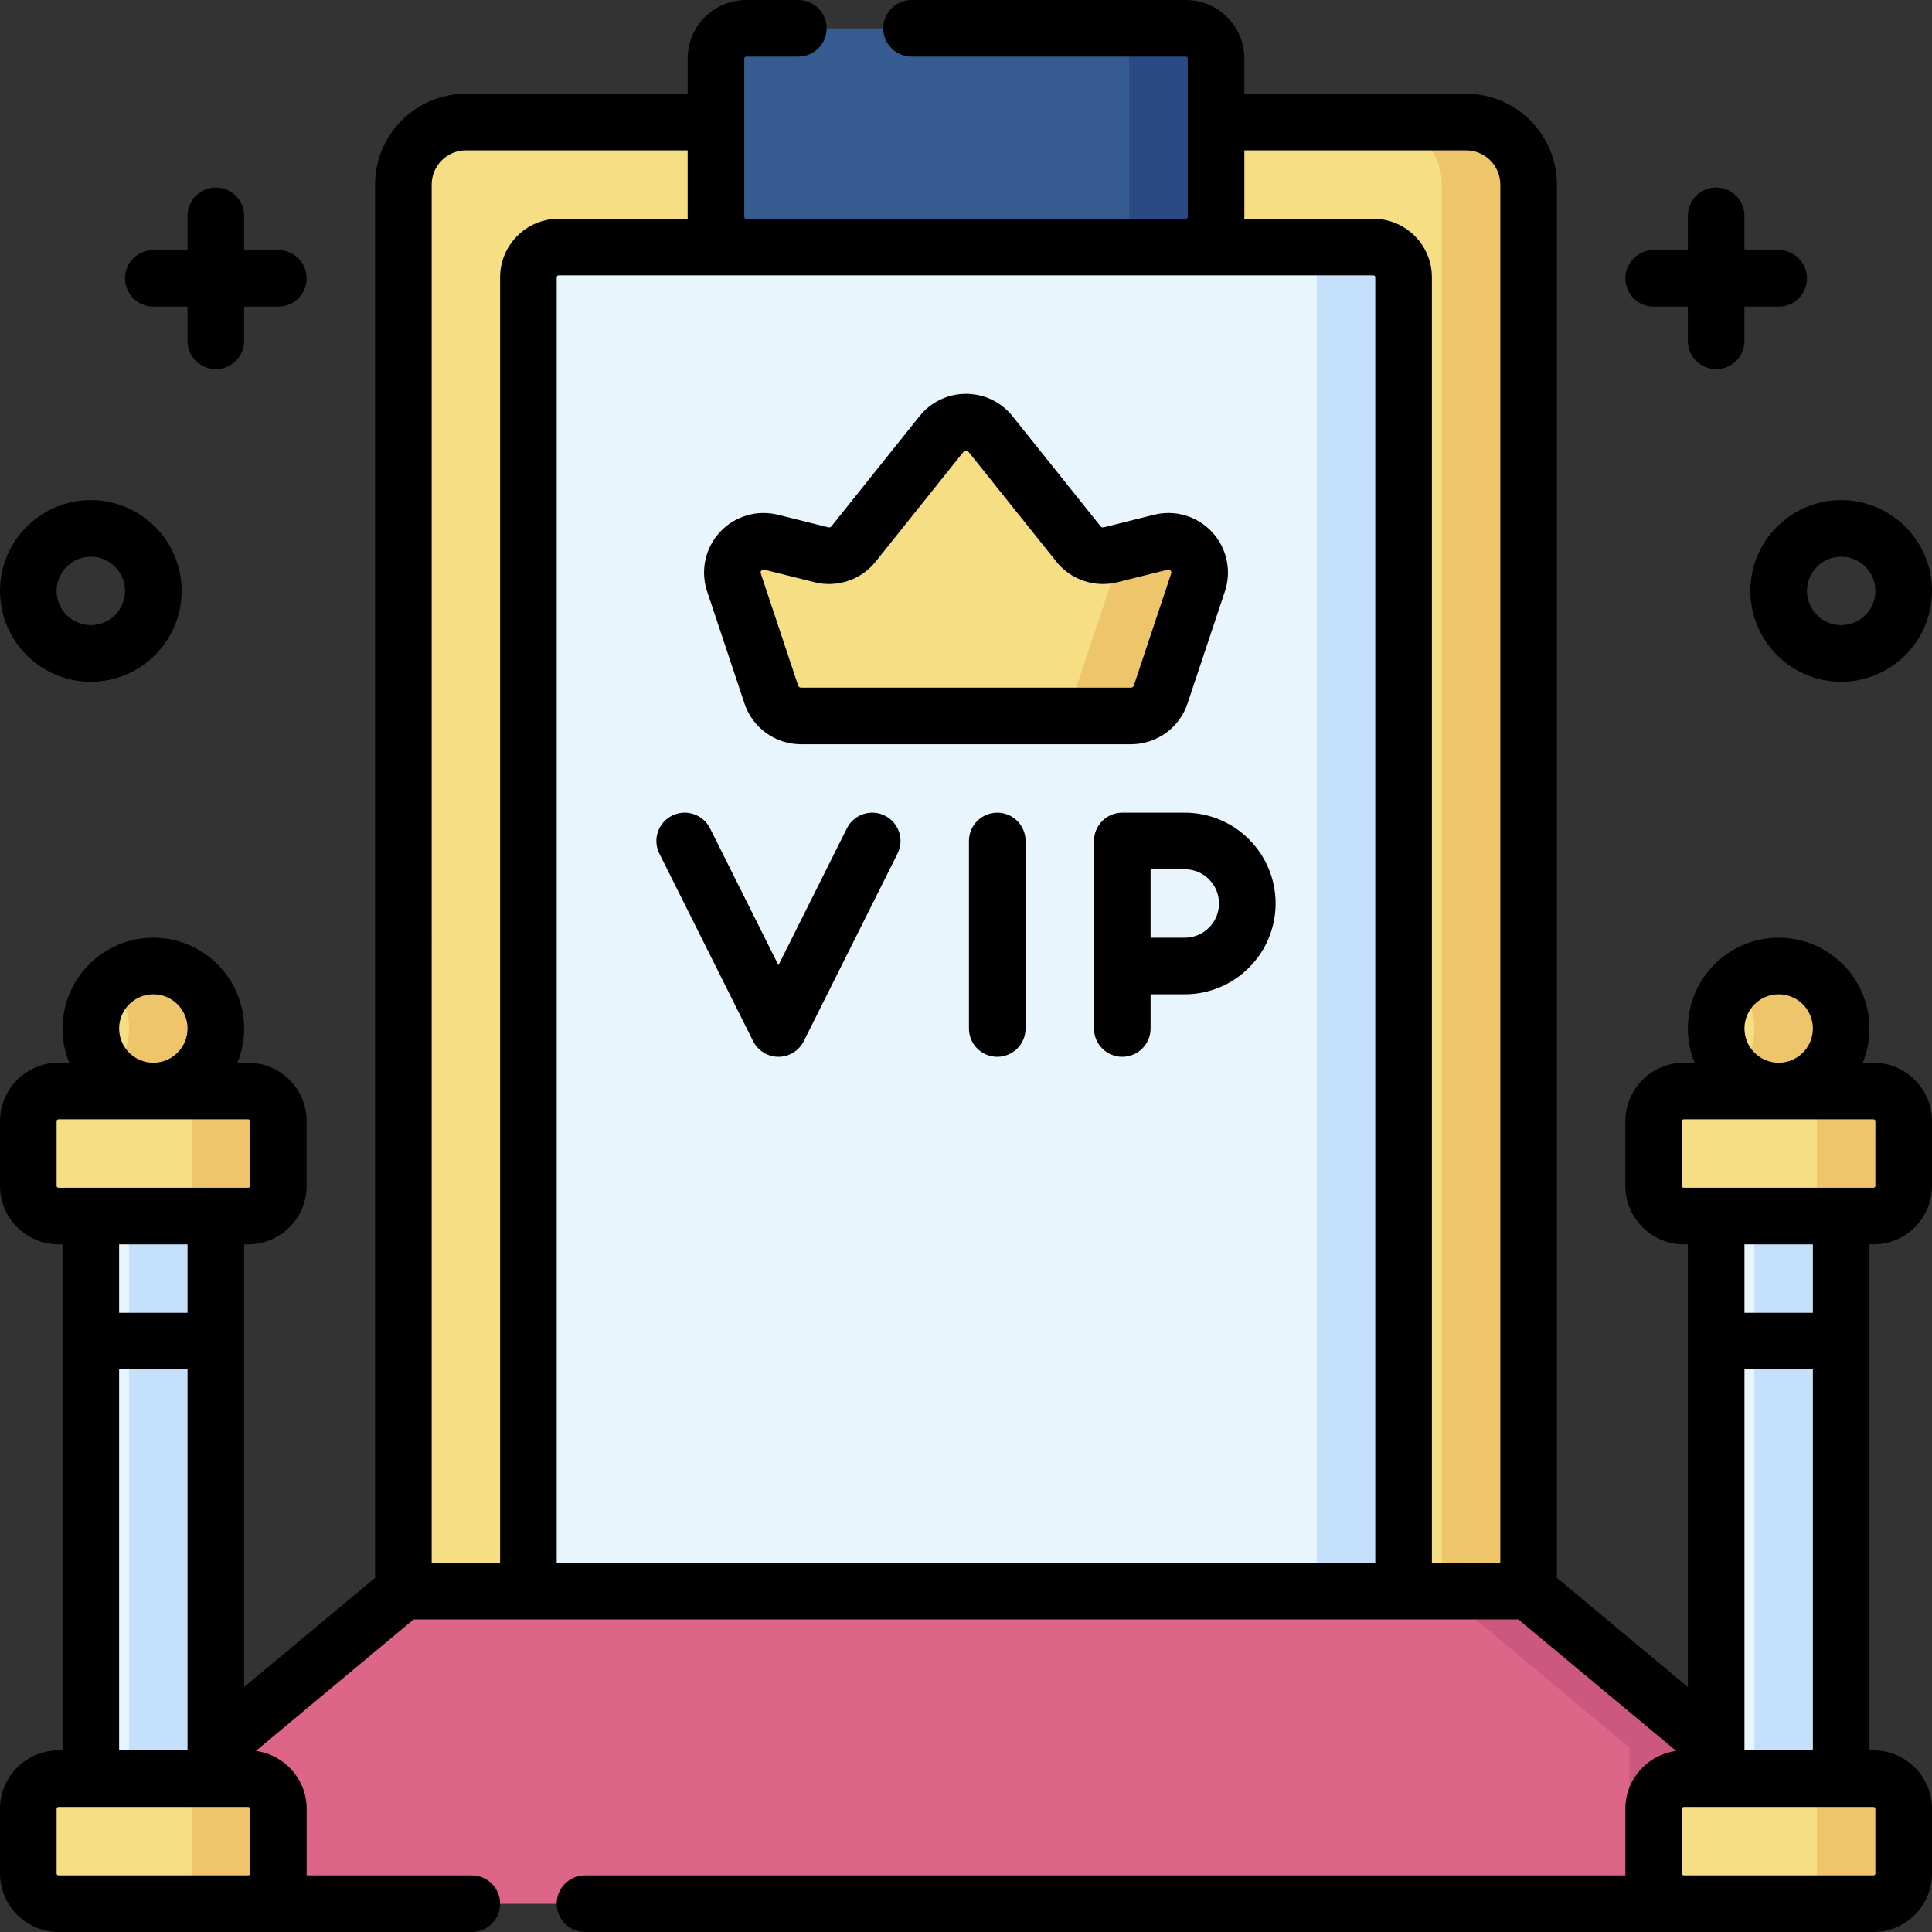<svg id="Capa_1" enable-background="new 0 0 512 512" height="512" viewBox="0 0 512 512" width="512" xmlns="http://www.w3.org/2000/svg"><rect x="0" y="0" width="512" height="512" fill="#333333" stroke="none"/><g><g><path d="m405.1 421.694 49.697 41.415.003 41.418h-397.6v-41.416l49.7-41.417v-10.884h298.2z" fill="#dd6587"/><path d="m454.797 463.109-49.697-41.415v-10.884h-23v10.884l49.697 41.415.003 41.418h23z" fill="#cc5880"/><g><path d="m388.533 32.377c9.15 0 16.567 7.417 16.567 16.567v372.75h-298.2v-372.75c0-9.15 7.417-16.567 16.567-16.567z" fill="#f5de84"/><path d="m388.533 32.377c9.15 0 16.567 7.417 16.567 16.567v372.75h-298.2v-372.75c0-9.15 7.417-16.567 16.567-16.567z" fill="#f5de84"/><path d="m388.533 32.377h-23c9.15 0 16.567 7.417 16.567 16.567v372.75h23v-372.75c0-9.15-7.417-16.567-16.567-16.567z" fill="#efc56c"/><path d="m371.966 421.694h-231.933v-348.183c0-4.418 3.582-8 8-8h215.933c4.418 0 8 3.582 8 8z" fill="#e9f5fc"/><path d="m363.966 65.51h-23c4.418 0 8 3.582 8 8v348.183h23v-348.183c0-4.418-3.581-8-8-8z" fill="#c5e0fa"/></g><path d="m194.505 154.376 9.907 29.721c1.128 3.382 4.293 5.664 7.858 5.664h87.459c3.565 0 6.731-2.282 7.858-5.664l9.907-29.721c2.067-6.201-3.526-12.241-9.867-10.655l-13.338 3.334c-3.142.786-6.454-.332-8.477-2.861l-23.345-29.181c-3.316-4.145-9.62-4.145-12.936 0l-23.345 29.181c-2.023 2.529-5.335 3.647-8.477 2.861l-13.338-3.334c-6.34-1.586-11.933 4.454-9.866 10.655z" fill="#f5de84"/><path d="m307.627 143.72-13.338 3.334c-.251.063-.505.094-.757.132 1.333 1.998 1.833 4.576.962 7.189l-9.907 29.721c-1.127 3.383-4.293 5.664-7.858 5.664h23c3.565 0 6.731-2.281 7.858-5.664l9.907-29.721c2.067-6.2-3.525-12.24-9.867-10.655z" fill="#efc56c"/><g><path d="m454.8 308.31h33.133v177.065h-33.133z" fill="#e9f5fc"/><path d="m464.933 308.31h23v177.065h-23z" fill="#c5e0fa"/><circle cx="471.366" cy="272.594" fill="#f5de84" r="16.567"/><path d="m496.5 322.294h-50.267c-4.418 0-8-3.582-8-8v-17.133c0-4.418 3.582-8 8-8h50.267c4.418 0 8 3.582 8 8v17.133c0 4.418-3.582 8-8 8z" fill="#f5de84"/><path d="m496.5 289.161h-23c4.418 0 8 3.582 8 8v17.133c0 4.418-3.582 8-8 8h23c4.418 0 8-3.582 8-8v-17.133c0-4.419-3.582-8-8-8z" fill="#efc56c"/><path d="m471.366 256.027c-4.47 0-8.52 1.779-11.5 4.657 3.119 3.013 5.067 7.23 5.067 11.909s-1.948 8.897-5.067 11.909c2.98 2.878 7.029 4.658 11.5 4.658 9.15 0 16.567-7.417 16.567-16.567 0-9.149-7.417-16.566-16.567-16.566z" fill="#efc56c"/><path d="m496.5 504.527h-50.267c-4.418 0-8-3.582-8-8v-17.133c0-4.418 3.582-8 8-8h50.267c4.418 0 8 3.582 8 8v17.133c0 4.418-3.582 8-8 8z" fill="#f5de84"/><path d="m496.5 471.394h-23c4.418 0 8 3.582 8 8v17.133c0 4.418-3.582 8-8 8h23c4.418 0 8-3.582 8-8v-17.133c0-4.418-3.582-8-8-8z" fill="#efc56c"/></g><path d="m314.266 65.511h-116.533c-4.418 0-8-3.582-8-8v-41.984c0-4.418 3.582-8 8-8h116.533c4.418 0 8 3.582 8 8v41.983c0 4.419-3.581 8.001-8 8.001z" fill="#355b90"/><path d="m314.266 7.527h-23c4.418 0 8 3.582 8 8v41.983c0 4.418-3.582 8-8 8h23c4.418 0 8-3.582 8-8v-41.983c0-4.418-3.581-8-8-8z" fill="#2b4983"/><g><path d="m24.066 308.31h33.133v177.065h-33.133z" fill="#e9f5fc"/><path d="m34.2 308.31h23v177.065h-23z" fill="#c5e0fa"/><circle cx="40.633" cy="272.594" fill="#f5de84" r="16.567"/><path d="m65.766 322.294h-50.266c-4.418 0-8-3.582-8-8v-17.133c0-4.418 3.582-8 8-8h50.267c4.418 0 8 3.582 8 8v17.133c-.001 4.418-3.582 8-8.001 8z" fill="#f5de84"/><path d="m65.766 289.161h-23c4.418 0 8 3.582 8 8v17.133c0 4.418-3.582 8-8 8h23c4.418 0 8-3.582 8-8v-17.133c0-4.419-3.581-8-8-8z" fill="#efc56c"/><path d="m40.633 256.027c-4.47 0-8.52 1.779-11.5 4.657 3.119 3.013 5.067 7.23 5.067 11.909s-1.947 8.897-5.067 11.909c2.98 2.878 7.029 4.658 11.5 4.658 9.15 0 16.567-7.417 16.567-16.567 0-9.149-7.418-16.566-16.567-16.566z" fill="#efc56c"/><path d="m65.766 504.527h-50.266c-4.418 0-8-3.582-8-8v-17.133c0-4.418 3.582-8 8-8h50.267c4.418 0 8 3.582 8 8v17.133c-.001 4.418-3.582 8-8.001 8z" fill="#f5de84"/><path d="m65.766 471.394h-23c4.418 0 8 3.582 8 8v17.133c0 4.418-3.582 8-8 8h23c4.418 0 8-3.582 8-8v-17.133c0-4.418-3.581-8-8-8z" fill="#efc56c"/></g></g><g><path d="m197.297 186.441c2.152 6.456 8.169 10.792 14.974 10.792h87.459c6.806 0 12.823-4.337 14.974-10.792l9.907-29.721c1.821-5.466.521-11.488-3.394-15.715-3.914-4.226-9.811-5.986-15.408-4.588l-13.338 3.334c-.298.075-.611-.033-.802-.27l-23.345-29.18c-3.011-3.765-7.503-5.924-12.324-5.924-4.821 0-9.314 2.159-12.325 5.924l-23.345 29.181c-.191.238-.504.343-.801.27l-13.338-3.334c-5.59-1.398-11.494.361-15.408 4.588-3.915 4.227-5.215 10.249-3.393 15.715zm4.492-35.244c.315-.34.63-.261.765-.228l13.337 3.334c5.968 1.494 12.31-.647 16.153-5.452l23.345-29.181c.058-.073.235-.294.612-.294.376 0 .553.221.611.294l23.345 29.181c3.843 4.804 10.183 6.943 16.153 5.452l13.337-3.334c.135-.035.449-.113.765.228.315.34.213.649.169.78l-9.907 29.722c-.106.32-.405.535-.743.535h-87.461c-.338 0-.636-.215-.743-.536l-9.907-29.721c-.044-.132-.146-.44.169-.78z"/><path d="m313.983 215.367h-16.566c-4.143 0-7.5 3.358-7.5 7.5v49.7c0 4.142 3.357 7.5 7.5 7.5s7.5-3.358 7.5-7.5v-9.067h9.066c13.271 0 24.066-10.796 24.066-24.067.001-13.27-10.795-24.066-24.066-24.066zm0 33.133h-9.066v-18.133h9.066c4.999 0 9.066 4.067 9.066 9.066.001 5-4.067 9.067-9.066 9.067z"/><path d="m264.283 215.367c-4.143 0-7.5 3.358-7.5 7.5v49.7c0 4.142 3.357 7.5 7.5 7.5s7.5-3.358 7.5-7.5v-49.7c0-4.142-3.357-7.5-7.5-7.5z"/><path d="m234.504 216.159c-3.705-1.854-8.21-.35-10.062 3.354l-18.142 36.283-18.142-36.284c-1.852-3.705-6.357-5.208-10.062-3.354-3.705 1.852-5.207 6.357-3.354 10.062l24.85 49.7c1.27 2.541 3.867 4.146 6.708 4.146s5.438-1.605 6.708-4.146l24.85-49.7c1.852-3.704.351-8.209-3.354-10.061z"/><path d="m496.5 281.633h-2.845c1.143-2.8 1.779-5.86 1.779-9.066 0-13.271-10.796-24.067-24.066-24.067s-24.067 10.796-24.067 24.067c0 3.207.635 6.266 1.779 9.066h-2.845c-8.547 0-15.5 6.953-15.5 15.5v17.133c0 8.547 6.953 15.5 15.5 15.5h1.066v117.304l-34.7-28.917v-369.236c0-13.271-10.796-24.066-24.066-24.066h-58.767v-9.351c0-8.547-6.953-15.5-15.5-15.5h-72.699c-4.142 0-7.5 3.358-7.5 7.5s3.358 7.5 7.5 7.5h72.699c.275 0 .5.224.5.5v41.983c0 .276-.225.5-.5.5h-116.535c-.276 0-.5-.224-.5-.5v-41.983c0-.276.224-.5.5-.5h13.833c4.142 0 7.5-3.358 7.5-7.5s-3.358-7.5-7.5-7.5h-13.833c-8.547 0-15.5 6.953-15.5 15.5v9.35h-58.767c-13.271 0-24.067 10.796-24.067 24.066v369.237l-34.7 28.917v-117.303h1.066c8.547 0 15.5-6.953 15.5-15.5v-17.133c0-8.547-6.953-15.5-15.5-15.5h-2.845c1.143-2.8 1.779-5.86 1.779-9.066 0-13.271-10.796-24.067-24.067-24.067-13.27 0-24.066 10.796-24.066 24.067 0 3.207.635 6.266 1.779 9.066h-2.845c-8.547 0-15.5 6.953-15.5 15.5v17.133c0 8.547 6.953 15.5 15.5 15.5h1.067v134.1h-1.067c-8.547 0-15.5 6.953-15.5 15.5v17.133c0 8.547 6.953 15.5 15.5 15.5h109.533c4.142 0 7.5-3.358 7.5-7.5s-3.358-7.5-7.5-7.5h-43.792c.005-.168.025-.331.025-.5v-17.133c0-7.857-5.881-14.352-13.469-15.351l41.818-34.849h292.769l41.819 34.849c-7.588 1-13.469 7.494-13.469 15.351v17.133c0 .169.02.332.025.5h-275.726c-4.142 0-7.5 3.358-7.5 7.5s3.358 7.5 7.5 7.5h341.467c8.547 0 15.5-6.953 15.5-15.5v-17.133c0-8.547-6.953-15.5-15.5-15.5h-1.066v-134.1h1.066c8.547 0 15.5-6.953 15.5-15.5v-17.133c0-8.548-6.953-15.501-15.5-15.501zm-34.2-9.066c0-4.999 4.067-9.067 9.067-9.067 4.999 0 9.066 4.067 9.066 9.067 0 4.999-4.067 9.066-9.066 9.066-5 0-9.067-4.067-9.067-9.066zm0 90.333h18.134v100.964h-18.134zm-132.533-305.417v-17.633h58.767c4.999 0 9.066 4.067 9.066 9.066v365.25h-18.133v-340.683c0-8.547-6.953-15.5-15.5-15.5h-34.226c.006-.167.026-.331.026-.5zm-215.367-8.566c0-4.999 4.067-9.066 9.067-9.066h58.767v17.633c0 .169.02.333.025.5h-34.226c-8.547 0-15.5 6.953-15.5 15.5v340.683h-18.133zm-64.7 414.21v.737h-18.133v-100.964h18.133v100.219zm-18.133-190.56c0-4.999 4.067-9.067 9.066-9.067 5 0 9.067 4.067 9.067 9.067 0 4.999-4.067 9.066-9.067 9.066-4.999 0-9.066-4.067-9.066-9.066zm-16.567 41.7v-17.133c0-.276.224-.5.5-.5h50.267c.276 0 .5.224.5.5v17.133c0 .276-.224.5-.5.5h-8.567-33.133-8.567c-.276 0-.5-.224-.5-.5zm34.7 15.5v18.133h-18.133v-18.133zm-34.2 167.233c-.276 0-.5-.224-.5-.5v-17.133c0-.276.224-.5.5-.5h50.267c.276 0 .5.224.5.5v17.133c0 .276-.224.5-.5.5zm132.033-82.833v-340.684c0-.276.224-.5.5-.5h215.934c.275 0 .5.224.5.5v340.683h-216.934zm349.467 65.2v17.133c0 .276-.225.5-.5.5h-50.267c-.275 0-.5-.224-.5-.5v-17.133c0-.276.225-.5.5-.5h50.267c.275 0 .5.224.5.5zm-16.566-131.467h-18.134v-18.133h18.134zm16.566-33.633c0 .276-.225.5-.5.5h-8.566-33.134-8.566c-.275 0-.5-.224-.5-.5v-17.133c0-.276.225-.5.5-.5h50.266c.275 0 .5.224.5.5z"/><path d="m40.633 81.267h9.067v9.067c0 4.142 3.358 7.5 7.5 7.5s7.5-3.358 7.5-7.5v-9.067h9.066c4.142 0 7.5-3.358 7.5-7.5s-3.358-7.5-7.5-7.5h-9.066v-9.067c0-4.142-3.358-7.5-7.5-7.5s-7.5 3.358-7.5 7.5v9.066h-9.067c-4.142 0-7.5 3.358-7.5 7.5 0 4.143 3.358 7.501 7.5 7.501z"/><path d="m438.233 81.267h9.066v9.067c0 4.142 3.357 7.5 7.5 7.5s7.5-3.358 7.5-7.5v-9.067h9.067c4.143 0 7.5-3.358 7.5-7.5s-3.357-7.5-7.5-7.5h-9.066v-9.067c0-4.142-3.357-7.5-7.5-7.5s-7.5 3.358-7.5 7.5v9.066h-9.066c-4.143 0-7.5 3.358-7.5 7.5-.001 4.143 3.357 7.501 7.499 7.501z"/><path d="m24.067 180.667c13.27 0 24.066-10.796 24.066-24.066s-10.796-24.067-24.066-24.067c-13.271-.001-24.067 10.796-24.067 24.066s10.796 24.067 24.067 24.067zm0-33.134c4.999 0 9.066 4.067 9.066 9.067 0 4.999-4.067 9.066-9.066 9.066-5 0-9.067-4.067-9.067-9.066s4.067-9.067 9.067-9.067z"/><path d="m463.867 156.6c0 13.27 10.796 24.066 24.066 24.066s24.067-10.796 24.067-24.066-10.796-24.067-24.066-24.067-24.067 10.797-24.067 24.067zm24.067-9.067c4.999 0 9.066 4.067 9.066 9.067 0 4.999-4.067 9.066-9.066 9.066s-9.066-4.067-9.066-9.066c-.001-4.999 4.067-9.067 9.066-9.067z"/></g></g></svg>